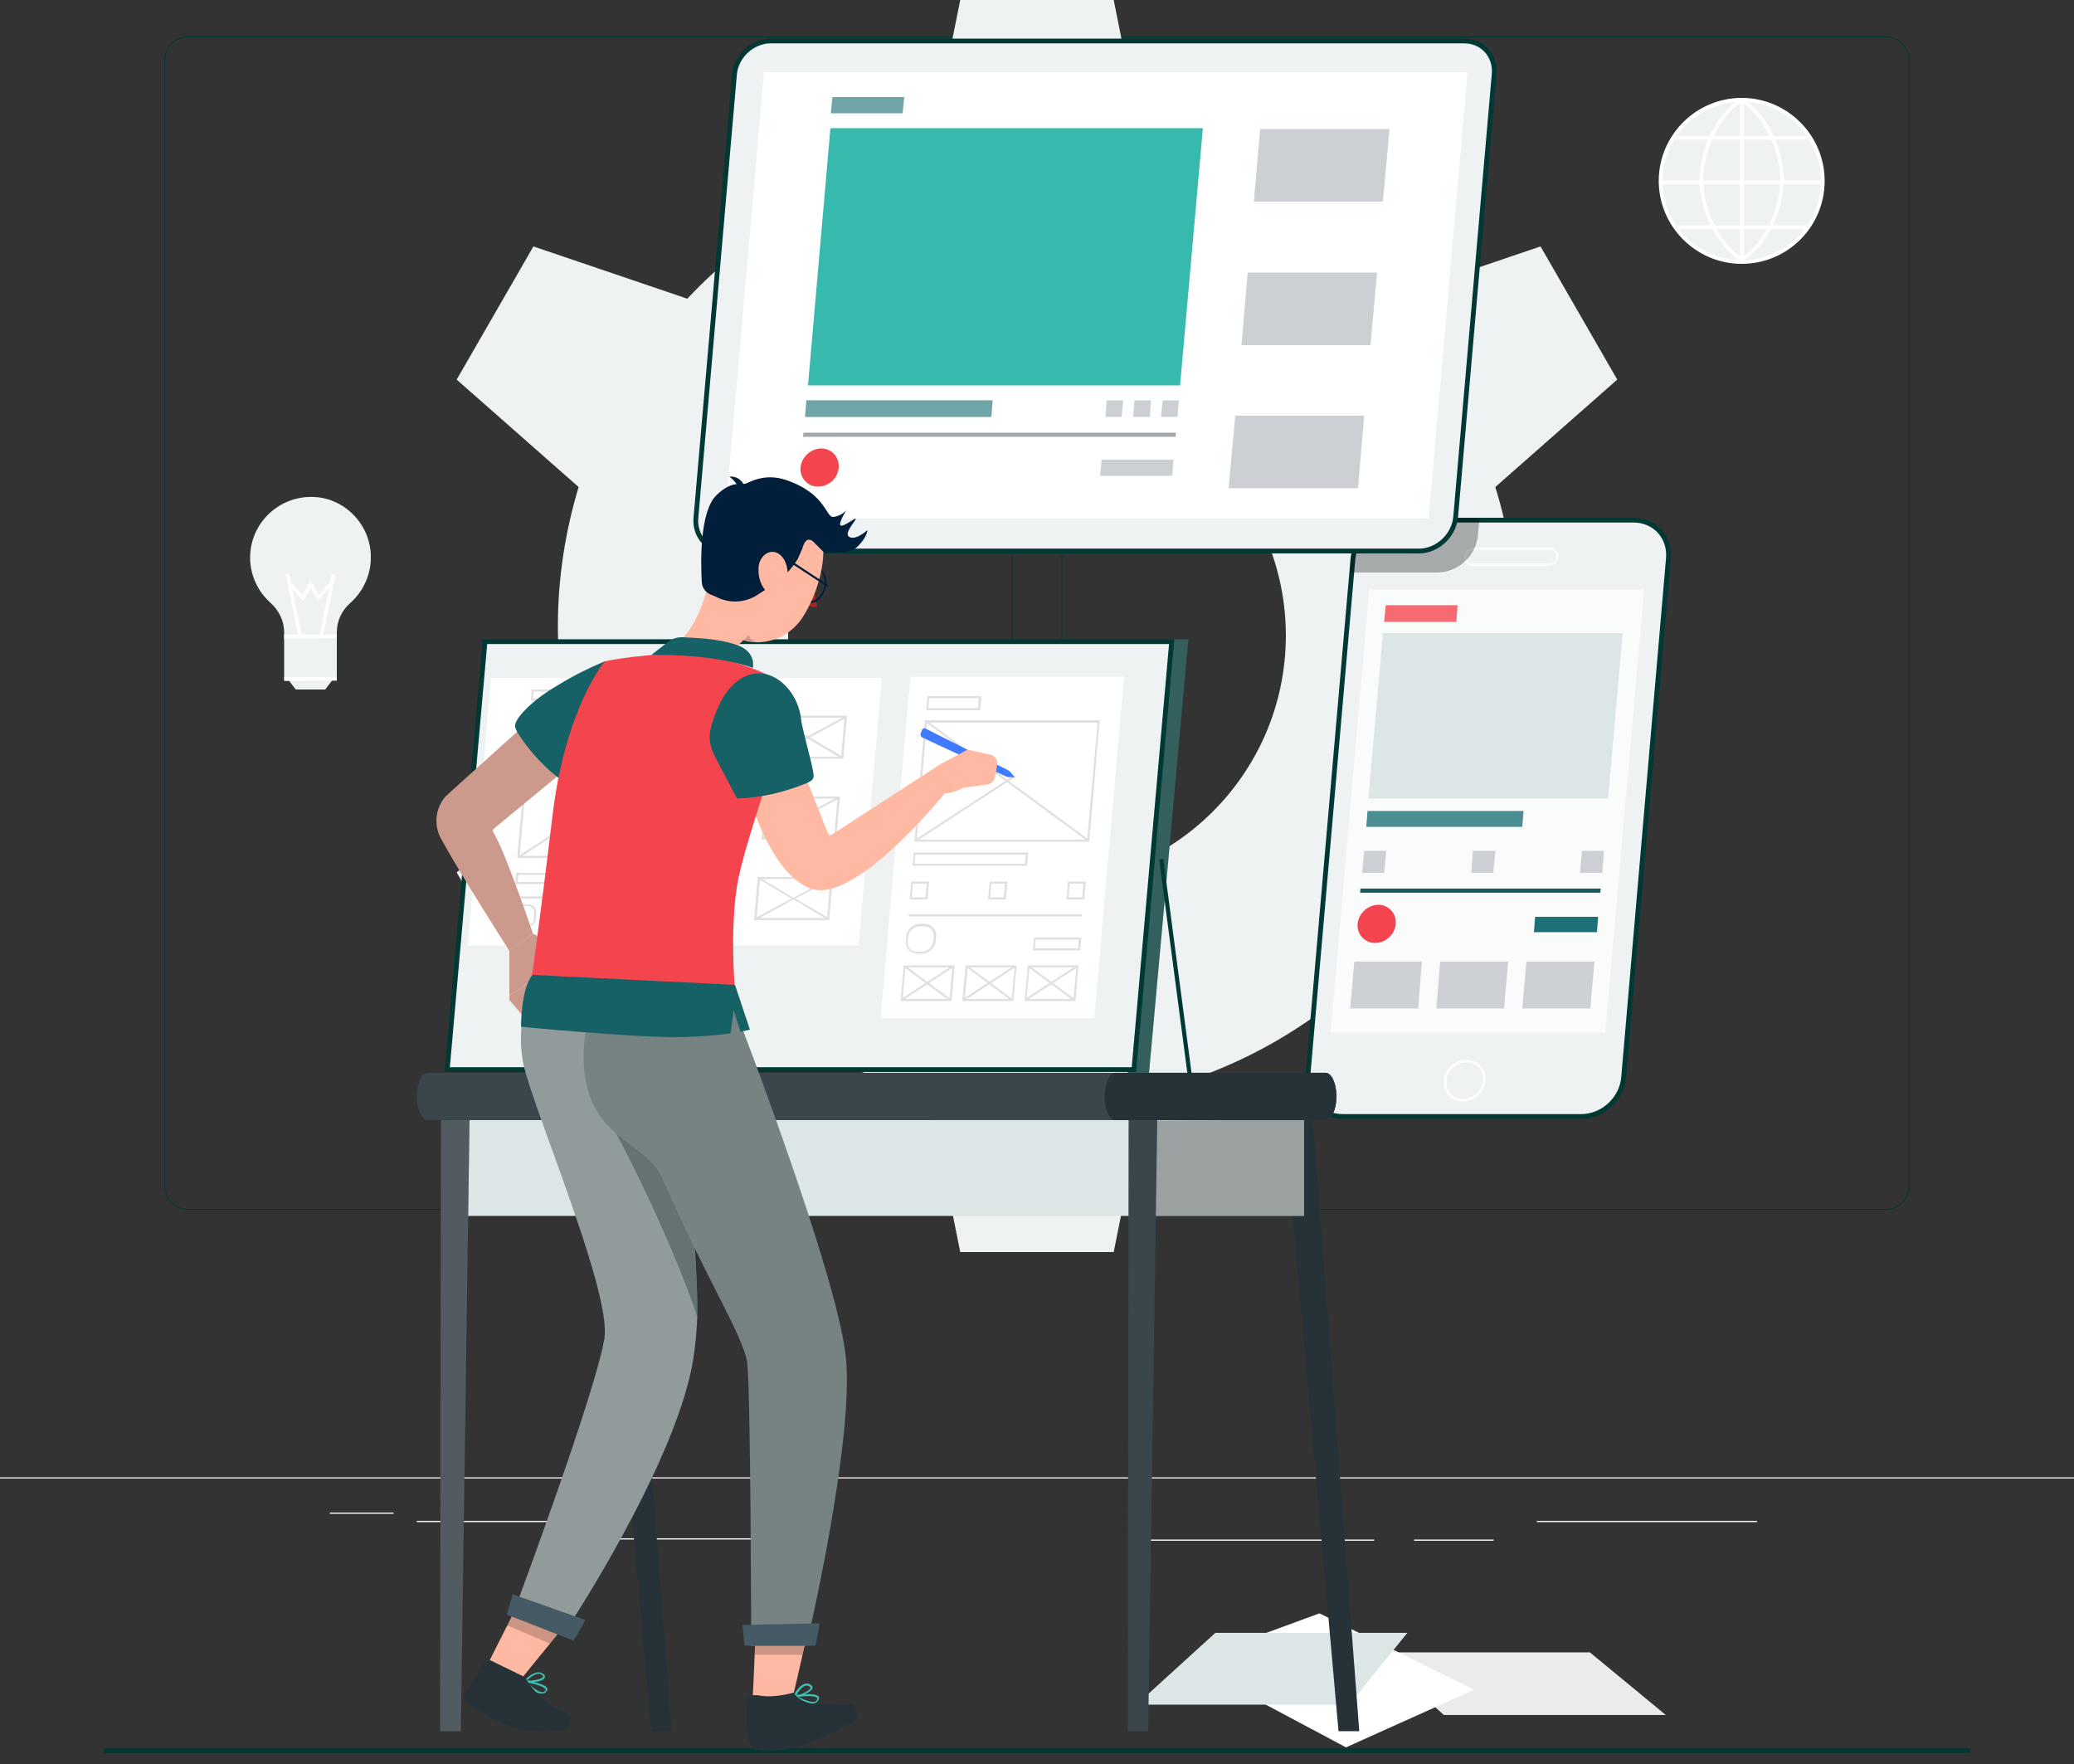 <svg xmlns="http://www.w3.org/2000/svg" width="435" height="370" fill="none" viewBox="0 0 435 370"><rect x="0" y="0" width="435" height="370" fill="#333333" stroke="none"/><path stroke="#003833" stroke-linejoin="round" stroke-miterlimit="10" d="M21.75 367.089h391.488"></path><g clip-path="url(#clip0)"><path fill="#EBEBEB" d="M434.987 309.798H0v.261h434.987v-.261z"></path><path fill="#F5F5F5" d="M368.521 318.933h-46.196v.261h46.196v-.261zM288.223 322.847h-51.068v.261h51.068v-.261zM313.278 322.847h-16.704v.261h16.704v-.261zM125.016 318.933H87.433v.261h37.583v-.261zM82.56 317.193H69.164v.261h13.398v-.261zM161.554 322.586h-47.153v.261h47.153v-.261z"></path><path fill="#003833" d="M207.402 253.684H39.41c-2.697 0-4.959-2.261-4.959-4.958V12.615c0-2.697 2.262-4.96 4.959-4.96h167.992c2.784 0 4.959 2.263 4.959 4.96v236.111c0 2.697-2.262 4.958-4.959 4.958zM39.41 7.83c-2.61 0-4.785 2.088-4.785 4.785v236.111c0 2.61 2.088 4.784 4.785 4.784h167.992c2.61 0 4.785-2.087 4.785-4.784V12.615c0-2.61-2.088-4.785-4.785-4.785H39.41zM395.578 253.684H227.586c-2.784 0-4.959-2.261-4.959-4.958V12.615c0-2.697 2.262-4.96 4.959-4.96h167.992c2.697 0 4.959 2.176 4.959 4.96v236.111c0 2.697-2.175 4.958-4.959 4.958zM227.586 7.83c-2.61 0-4.785 2.088-4.785 4.785v236.111c0 2.61 2.088 4.784 4.785 4.784h167.992c2.61 0 4.785-2.087 4.785-4.784V12.615c0-2.61-2.088-4.785-4.785-4.785H227.586z"></path><path fill="#EEF2F2" d="M68.206 144.59h-6.177l-1.74-2.262h9.657l-1.74 2.262zM77.776 116.924c0 3.741-1.653 7.134-4.263 9.483-1.827 1.566-2.871 3.828-2.871 6.177v.957H59.593v-.957c0-2.436-1.13-4.611-2.87-6.177-2.61-2.349-4.264-5.742-4.264-9.483 0-7.22 6.09-13.049 13.398-12.701 6.612.261 12.006 6.003 11.919 12.701z"></path><path fill="#fff" d="M60.675 120.286l-.767.156 2.662 13.042.767-.156-2.662-13.042zM69.611 120.382l-2.651 13.045.767.155 2.652-13.044-.768-.156z"></path><path fill="#fff" d="M66.64 126.059l-1.478-2.784-1.567 2.784-2.87-3.306.522-.522 2.175 2.523 1.74-3.045 1.652 3.045 2.175-2.523.522.522-2.87 3.306z"></path><path fill="#EEF2F2" d="M70.642 133.454v8.874H59.593v-8.787l11.049-.087z"></path><path fill="#fff" d="M70.64 141.95l-11.048.065.005.783 11.049-.065-.005-.783zM70.64 133.076l-11.048.065.005.783 11.049-.065-.005-.783z"></path><path fill="#EBEBEB" d="M333.461 346.511H288.31l14.528 13.136h46.544l-15.921-13.136z"></path><path fill="#fff" d="M282.306 366.433l-33.494-17.834 27.927-10.266 32.45 16.008-26.883 12.092z"></path><path fill="#DDE6E6" d="M254.903 342.422h40.279l-12.179 15.05h-44.63l16.53-15.05z"></path><path fill="#EEF2F2" d="M365.214 54.895c9.37 0 16.965-7.595 16.965-16.964 0-9.37-7.595-16.964-16.965-16.964-9.369 0-16.964 7.595-16.964 16.964 0 9.37 7.595 16.965 16.964 16.965z"></path><path fill="#fff" d="M365.302 55.33c-9.57 0-17.4-7.83-17.4-17.399 0-9.57 7.83-17.4 17.4-17.4v.784c-9.135 0-16.617 7.481-16.617 16.616s7.482 16.617 16.617 16.617v.782zM365.302 55.33v-.782c9.134 0 16.616-7.482 16.616-16.617 0-9.135-7.482-16.616-16.616-16.616v-.784c9.569 0 17.399 7.83 17.399 17.4 0 9.657-7.83 17.4-17.399 17.4z"></path><path fill="#fff" d="M374.175 37.93h-.783c0-5.654-2.871-13.136-8.352-16.703l.435-.609c5.742 3.654 8.7 11.484 8.7 17.313z"></path><path fill="#fff" d="M365.475 54.808l-.435-.609c5.481-3.48 8.352-11.048 8.352-16.703h.783c0 5.829-2.958 13.658-8.7 17.312zM357.211 37.93h-.783c0-5.828 2.958-13.658 8.699-17.312l.435.61c-5.567 3.566-8.351 11.135-8.351 16.703z"></path><path fill="#fff" d="M365.127 54.808c-5.654-3.654-8.699-11.483-8.699-17.312h.783c0 5.655 2.871 13.136 8.351 16.703l-.435.61z"></path><path fill="#fff" d="M365.736 20.967h-.783v34.016h.783V20.967z"></path><path fill="#fff" d="M379.656 28.535h-28.797v.783h28.797v-.783zM382.353 37.844h-34.016v.783h34.016v-.783zM379.308 47.24h-28.013v.782h28.013v-.782z"></path><path fill="#EEF2F2" d="M317.976 131.279c0-10.179-1.479-19.922-4.35-29.144l25.577-22.532-16.095-27.926-32.276 10.961c-13.397-14.267-30.797-24.62-50.545-29.231L233.588 0h-32.189L194.7 33.407c-19.661 4.61-37.148 14.964-50.545 29.231l-32.276-10.962-16.095 27.927 25.577 22.532c-2.783 9.222-4.349 19.052-4.349 29.144 0 10.179 1.479 19.923 4.349 29.231l-25.577 22.446 16.095 27.926 32.276-10.962c13.397 14.268 30.884 24.62 50.545 29.231l6.699 33.407h32.189l6.699-33.407c19.661-4.611 37.148-14.963 50.545-29.231l32.276 10.962 16.095-27.926-25.577-22.446c2.871-9.308 4.35-19.052 4.35-29.231zm-100.482 54.2c-28.797 0-52.199-23.403-52.199-52.199s23.402-52.198 52.199-52.198c28.796 0 52.198 23.402 52.198 52.198s-23.402 52.199-52.198 52.199z"></path><path fill="#EEF2F2" stroke="#003833" d="M274.279 226.065v-.002l9.483-108.832v-.001c.412-4.532 4.376-8.157 8.81-8.157h50.024c4.488 0 7.74 3.573 7.332 8.067l-.001.002-9.395 108.832v.001c-.412 4.528-4.374 8.157-8.898 8.157h-50.023c-4.489 0-7.741-3.573-7.332-8.067z"></path><path stroke="#fff" stroke-miterlimit="10" stroke-width=".5" d="M311.277 226.628c-.174 2.262-2.175 4.089-4.437 4.089-2.262 0-3.915-1.827-3.741-4.089.174-2.262 2.175-4.089 4.437-4.089 2.349 0 4.002 1.827 3.741 4.089z"></path><path stroke="#fff" stroke-miterlimit="10" stroke-width=".5" d="M324.935 118.404h-16.181c-.87 0-1.479-.696-1.392-1.479v-.348c.087-.87.783-1.479 1.653-1.479h16.181c.87 0 1.479.696 1.392 1.479v.348c0 .783-.783 1.479-1.653 1.479z" opacity=".8"></path><path fill="#fff" d="M336.68 216.537h-57.592l8.091-92.914h57.679l-8.178 92.914z" opacity=".7"></path><path fill="#CDD0D5" d="M297.444 211.491h-14.267l.87-9.831h14.18l-.783 9.831zM315.453 211.491h-14.181l.783-9.831h14.268l-.87 9.831zM333.548 211.491H319.28l.87-9.831h14.268l-.87 9.831z"></path><path fill="#1E7277" d="M335.723 186.348h-50.371l-.087.87h50.371l.087-.87z"></path><path fill="#000" d="M335.723 186.348h-50.371l-.087.87h50.371l.087-.87z" opacity=".2"></path><path fill="#CCD0D4" d="M336.071 183.042h-4.698l.435-4.61h4.611l-.348 4.61zM313.191 183.042h-4.611l.348-4.61h4.698l-.435 4.61zM290.31 183.042h-4.611l.435-4.61h4.611l-.435 4.61z"></path><path fill="#1E7277" d="M334.94 195.483h-13.223l.261-3.219h13.223l-.261 3.219zM319.28 173.386h-32.711l.261-3.306h32.711l-.261 3.306z"></path><path fill="#fff" d="M319.28 173.386h-32.711l.261-3.306h32.711l-.261 3.306z" opacity=".2"></path><path fill="#F4454E" d="M305.448 130.409h-15.137l.348-3.48h15.05l-.261 3.48z"></path><path fill="#fff" d="M305.448 130.409h-15.137l.348-3.48h15.05l-.261 3.48z" opacity=".2"></path><path fill="#F4454E" d="M288.396 197.745c-2.175 0-3.828-1.827-3.654-4.002.174-2.175 2.175-4.002 4.35-4.002s3.828 1.827 3.654 4.002c-.174 2.175-2.088 4.002-4.35 4.002z"></path><path fill="#DDE6E6" d="M337.289 167.47h-50.284l3.045-34.712h50.284l-3.045 34.712z"></path><path fill="#000" d="M283.09 120.056h18.356c4.35 0 8.178-3.48 8.526-7.829l.348-3.567h-17.312c-4.872 0-9.222 4.002-9.657 8.873l-.261 2.523z" opacity=".3"></path><path fill="#407BFF" d="M299.619 108.747H152.071l8.178-93.61h147.548l-8.178 93.61z"></path><path fill="#EEF2F2" stroke="#003833" d="M154.049 15.616v-.001c.326-3.834 3.767-7.024 7.592-7.024h145.46c3.791 0 6.611 3.05 6.288 6.939h-.001l-8.089 92.99-.001.005c-.411 3.842-3.858 7.029-7.68 7.029H152.246c-3.792 0-6.612-3.05-6.288-6.939v-.001l8.091-92.998z"></path><path fill="#fff" d="M299.619 108.747H152.071l8.178-93.61h147.548l-8.178 93.61z"></path><path fill="#fff" d="M299.619 108.747H152.071l8.178-93.61h147.548l-8.178 93.61z" opacity=".4"></path><path fill="#CCD0D4" d="M290.049 42.28h-27.056l1.305-15.224h27.143l-1.392 15.225zM287.439 72.382h-27.056l1.305-15.225h27.143l-1.392 15.225zM284.83 102.396h-27.143l1.391-15.225h27.057l-1.305 15.225zM168.514 90.738l-.087.87h78.123l.087-.87h-78.123z"></path><path fill="#000" d="M246.637 90.738h-78.123l-.087.87h78.123l.087-.87z" opacity=".2"></path><path fill="#38B9AD" d="M247.507 80.82h-78.036l4.698-53.938h78.123l-4.785 53.938z"></path><path fill="#F4454E" d="M171.559 102.048c-2.175 0-3.828-1.827-3.654-4.002.174-2.175 2.175-4.002 4.35-4.002s3.828 1.827 3.654 4.002c-.174 2.262-2.088 4.002-4.35 4.002z"></path><path fill="#4B8E92" d="M207.924 87.432h-39.062l.261-3.48h39.062l-.261 3.48z"></path><path fill="#fff" d="M207.924 87.432h-39.062l.261-3.48h39.062l-.261 3.48z" opacity=".2"></path><path fill="#CCD0D4" d="M245.854 99.786h-15.137l.348-3.393h15.05l-.261 3.393zM246.986 87.432h-3.48l.348-3.48h3.393l-.261 3.48zM241.158 87.432h-3.48l.261-3.48h3.48l-.261 3.48zM235.242 87.432h-3.393l.261-3.48h3.48l-.348 3.48z"></path><path fill="#fff" d="M252.553 23.576h-58.549l.261-2.958h58.549l-.261 2.958z" opacity=".5"></path><path fill="#4B8E92" d="M189.306 23.75h-15.05l.348-3.393h15.05l-.348 3.393z"></path><path fill="#fff" d="M189.306 23.75h-15.05l.348-3.393h15.05l-.348 3.393z" opacity=".2"></path><path fill="#003833" d="M244.55 134.063h4.698l-8.7 95.871h-4.437l8.439-95.871z"></path><path fill="#fff" d="M244.55 134.063h4.698l-8.7 95.871h-4.437l8.439-95.871z" opacity=".2"></path><path fill="#003833" d="M243.997 180.156l-.862.114 6.122 46.402.862-.114-6.122-46.402z"></path><path fill="#EEF2F2" stroke="#003833" d="M245.744 134.563l-7.916 89.738H93.808l7.915-89.738h144.021z"></path><path fill="#263238" d="M125.103 235.676h6.002l9.744 127.364h-4.263l-11.483-127.364zM269.344 234.806h6.003l9.743 128.234h-4.35l-11.396-128.234z"></path><path fill="#DDE6E6" d="M273.52 234.806H94.48v20.184h179.04v-20.184z"></path><path fill="#000" d="M242.114 234.98l-.696 20.01h32.102v-20.184l-31.406.174z" opacity=".3"></path><path fill="#263238" d="M98.481 234.806H92.48l-.174 128.234h4.35l1.826-128.234zM242.723 234.806h-6.003l-.174 128.234h4.263l1.914-128.234z"></path><path fill="#fff" d="M92.479 234.806l-.174 128.234h4.35l1.826-128.234H92.48z" opacity=".2"></path><path fill="#fff" d="M242.723 234.806h-6.003l-.174 128.234h4.263l1.914-128.234z" opacity=".1"></path><path fill="#263238" d="M87.433 229.934c0-2.697 1.044-4.959 2.261-4.959h188.35c1.218 0 2.262 2.175 2.262 4.959 0 2.697-1.044 4.959-2.262 4.959H89.694c-1.217 0-2.261-2.262-2.261-4.959z"></path><path fill="#fff" d="M87.433 229.934c0-2.697 1.044-4.959 2.261-4.959h188.35c1.218 0 2.262 2.175 2.262 4.959 0 2.697-1.044 4.959-2.262 4.959H89.694c-1.217 0-2.261-2.262-2.261-4.959z" opacity=".1"></path><path fill="#263238" d="M231.675 229.934c0-2.697 1.044-4.959 2.262-4.959h44.107c1.218 0 2.262 2.175 2.262 4.959 0 2.697-1.044 4.959-2.262 4.959h-44.107c-1.218 0-2.262-2.262-2.262-4.959z"></path><path fill="#fff" d="M229.063 213.057h-43.846l6.177-70.729h43.846l-6.177 70.729z"></path><path fill="#fff" d="M229.499 213.492h-44.804l6.264-71.599h44.804l-6.264 71.599zm-43.847-.87h43.064l6.09-69.859h-43.064l-6.09 69.859z"></path><path fill="#E0E0E0" d="M199.572 209.925h-10.701l.696-7.482h10.701l-.696 7.482zm-10.266-.435h9.831l.609-6.612h-9.831l-.609 6.612zM212.535 209.925h-10.701l.696-7.482h10.701l-.696 7.482zm-10.179-.435h9.831l.609-6.612h-9.831l-.609 6.612zM225.584 209.925h-10.7l.696-7.482h10.613l-.609 7.482zm-10.265-.435h9.83l.609-6.612h-9.83l-.609 6.612zM226.889 191.742h-36.278v.435h36.278v-.435zM215.405 181.564h-24.011l.261-2.784h24.011l-.261 2.784zm-23.576-.435h23.141l.174-1.914h-23.141l-.174 1.914zM226.541 199.311h-9.918l.261-2.697h9.918l-.261 2.697zm-9.483-.435h9.048l.174-1.827h-9.048l-.174 1.827zM227.411 188.611h-3.741l.348-3.741h3.741l-.348 3.741zm-3.306-.435h2.871l.261-2.871h-2.871l-.261 2.871zM210.968 188.611h-3.74l.348-3.741h3.74l-.348 3.741zm-3.305-.435h2.87l.261-2.871h-2.87l-.261 2.871zM194.526 188.611h-3.741l.348-3.741h3.741l-.348 3.741zm-3.306-.435h2.871l.261-2.871h-2.871l-.261 2.871zM205.574 148.94h-11.309l.261-2.958h11.309l-.261 2.958zm-10.874-.435h10.439l.174-2.088h-10.439l-.174 2.088zM193.395 200.007h-.957c-.696 0-1.305-.261-1.827-.783-.435-.522-.696-1.131-.609-1.914l.087-.957c.087-1.479 1.392-2.61 2.871-2.61h.957c.696 0 1.305.261 1.827.783.435.522.696 1.131.609 1.827l-.087.957c-.174 1.566-1.479 2.697-2.871 2.697zm-.522-5.742c-1.218 0-2.262.957-2.436 2.175l-.087.957c-.087.609.087 1.131.522 1.566.348.435.87.609 1.479.609h.957c1.218 0 2.262-.957 2.436-2.175l.087-.957c.087-.609-.087-1.131-.522-1.566-.348-.435-.87-.609-1.479-.609h-.957zM228.455 176.518h-36.626v-.261l2.175-25.229h36.626v.261l-2.175 25.229zm-36.191-.435h35.756l2.175-24.533h-35.756l-2.175 24.533z"></path><path fill="#E0E0E0" d="M194.361 151.088l-.257.35 33.995 24.991.258-.35-33.996-24.991z"></path><path fill="#E0E0E0" d="M212.424 162.737l-20.486 13.341.238.364 20.486-13.34-.238-.365zM199.223 209.925l-9.657-7.134.261-.348 9.657 7.134-.261.348z"></path><path fill="#E0E0E0" d="M199.767 202.456l-10.863 7.073.238.364 10.862-7.072-.237-.365zM212.186 209.925l-9.57-7.134.261-.348 9.57 7.134-.261.348z"></path><path fill="#E0E0E0" d="M212.82 202.421l-10.861 7.075.237.365 10.862-7.075-.238-.365zM225.236 209.925l-9.657-7.134.261-.348 9.657 7.134-.261.348z"></path><path fill="#E0E0E0" d="M225.863 202.401l-10.861 7.075.237.364 10.862-7.075-.238-.364z"></path><path fill="#fff" d="M179.65 197.832H98.568l4.872-55.33h81.082l-4.872 55.33z"></path><path fill="#fff" d="M180.085 198.267H98.133l4.872-56.113h81.952l-4.872 56.113zm-81.082-.87h80.212L184 143.024h-80.212l-4.785 54.373z"></path><path fill="#E0E0E0" d="M151.985 188.001h-44.021v.435h44.021v-.435zM152.942 179.911h-44.456v-.261l2.697-30.536h44.455v.261l-2.696 30.536zm-43.934-.435h43.586l2.609-29.927h-43.585l-2.61 29.927zM110.4 194.526h-1.218c-.522 0-.957-.174-1.305-.522-.348-.348-.522-.87-.435-1.305l.087-1.218c.087-1.043.957-1.826 2.001-1.826h1.218c.522 0 .957.174 1.305.522.348.348.522.87.435 1.304l-.087 1.218c-.087.957-1.044 1.827-2.001 1.827zm-.87-4.523c-.783 0-1.479.696-1.566 1.478l-.087 1.218c0 .348.087.783.348 1.044s.609.435.957.435h1.218c.783 0 1.479-.696 1.566-1.479l.087-1.218c0-.347-.087-.782-.348-1.043-.261-.261-.609-.435-.957-.435h-1.218zM130.497 185.392h-22.446l.174-2.349h22.446l-.174 2.349zm-21.924-.435h21.576l.174-1.479h-21.576l-.174 1.479zM151.811 193.221h-8.961l.174-2.348h8.961l-.174 2.348zm-8.526-.434h8.091l.174-1.479h-8.091l-.174 1.479zM152.507 185.392h-2.349l.174-2.349h2.349l-.174 2.349zm-1.914-.435h1.479l.174-1.479h-1.479l-.174 1.479zM149.201 185.392h-2.349l.174-2.349h2.349l-.174 2.349zm-1.914-.435h1.479l.174-1.479h-1.479l-.174 1.479zM145.895 185.392h-2.349l.174-2.349h2.349l-.174 2.349zm-1.914-.435h1.479l.174-1.479h-1.479l-.174 1.479zM155.9 146.852h-33.407l.174-2.088h33.407l-.174 2.088zm-32.972-.435h32.537l.087-1.218h-32.537l-.087 1.218zM120.318 146.939h-8.961l.174-2.349h8.961l-.174 2.349zm-8.526-.435h8.091l.174-1.479h-8.091l-.174 1.479zM176.867 159.119h-15.66l.783-9.048h15.66l-.783 9.048zm-15.225-.435h14.79l.696-8.178h-14.79l-.696 8.178zM175.387 176.083h-15.659l.783-9.048h15.659l-.783 9.048zm-15.224-.435h14.789l.696-8.178h-14.79l-.695 8.178zM173.909 192.961h-15.66l.783-9.048h15.66l-.783 9.048zm-15.225-.435h14.79l.696-8.178h-14.79l-.696 8.178z"></path><path fill="#E0E0E0" d="M177.351 150.129l-16.021 8.6.206.383 16.02-8.6-.205-.383z"></path><path fill="#E0E0E0" d="M176.518 159.118l-14.442-8.613.174-.348 14.529 8.526-.261.435zM175.852 167.031l-16.032 8.58.206.383 16.031-8.58-.205-.383z"></path><path fill="#E0E0E0" d="M160.803 167.047l-.222.374 14.527 8.594.221-.374-14.526-8.594zM158.161 193.134l.783-9.308 7.482 4.437 7.917-4.263.174.348-7.656 4.089 6.96 4.088-.261.348-7.134-4.262-8.265 4.523zm1.218-8.612l-.696 7.829 7.308-3.914-6.612-3.915zM155.356 149.166l-46.658 30.378.237.364 46.659-30.378-.238-.364z"></path><path fill="#E0E0E0" d="M111.61 149.208l-.258.35 41.355 30.402.258-.35-41.355-30.402z"></path><path fill="#FFB9A3" d="M158.857 334.418l-.957 21.228s7.83 2.436 8.613-.783c.522-2.001 2.001-8.874 3.306-14.268.522-2.088 0-4.002-1.044-4.785-1.74-1.305-4.698-1.305-9.918-1.392zM110.226 333.287l-8.091 16.008s4.611 5.829 6.612 3.48c2.61-3.219 11.136-13.659 11.136-13.659s2.871.522-9.657-5.829z"></path><path fill="#000" d="M106.398 340.856l8.961 3.828 3.654-4.524-10.353-3.741-2.262 4.437zM158.509 342.161l-.174 4.872h9.918l1.218-4.872h-10.962z" opacity=".2"></path><path fill="#FFB9A3" d="M106.833 209.664l3.828 4.524 4.698-3.393s-1.566-6.786-2.262-6.264c-.696.522-6.264 4.263-6.264 4.263v.87z"></path><path fill="#011E3B" d="M106.833 209.664l3.828 4.524 4.698-3.393s-1.566-6.786-2.262-6.264c-.696.522-6.264 4.263-6.264 4.263v.87z" opacity=".2"></path><path fill="#FFB9A3" d="M110.574 151.55l-17.052 15.398c-2.175 2.436-2.61 6.003-1.044 8.874 4.263 7.83 14.355 23.576 14.355 23.576l4.959-3.567s-5.916-17.573-8.352-21.314c-.174-.261-.087-.522.087-.696l14.442-11.919-7.395-10.352z"></path><path fill="#011E3B" d="M110.574 151.55l-17.052 15.398c-2.175 2.436-2.61 6.003-1.044 8.874 4.263 7.83 14.355 23.576 14.355 23.576l4.959-3.567s-5.916-17.573-8.352-21.314c-.174-.261-.087-.522.087-.696l14.442-11.919-7.395-10.352z" opacity=".2"></path><path fill="#FFB9A3" d="M106.833 199.311v9.483l6.96-4.698s.435-8.004-2.001-8.265l-4.959 3.48z"></path><path fill="#011E3B" d="M106.833 199.311v9.483l6.96-4.698s.435-8.004-2.001-8.265l-4.959 3.48z" opacity=".2"></path><path fill="#919B9B" d="M146.243 276.217c-.174 4.176-.609 8.439-1.566 12.441-4.959 20.966-24.533 50.98-24.533 50.98l-11.397-4.263s16.182-43.498 18.009-54.634c1.478-9.048-12.441-42.107-16.443-55.504-2.958-9.744 1.218-18.792 1.218-18.792s10.527 1.392 22.967 2.175l4.872 22.532 2.262 10.44s2.349 7.569 3.741 17.748c0 .26.087.521.087.782.087.696.174 1.305.261 2.001.348 4.524.609 9.309.522 14.094z"></path><path fill="#263238" d="M146.243 276.217c-1.653-5.568-8.265-22.097-16.965-38.453-8.787-16.529.87-20.531.87-20.531 3.654 1.305 6.699 6.872 9.135 14.006 2.871 8.439 4.872 19.227 6.003 28.187 0 .261.087.522.087.783.087.696.174 1.305.261 2.001.435 4.437.696 9.222.609 14.007z" opacity=".4"></path><path fill="#778282" d="M154.159 211.665l-29.753-2.262s-2.001 6.873-2.001 11.831c0 18.096 12.789 17.226 16.704 26.274 8.7 20.096 16.616 32.363 17.573 38.018.783 4.436.87 59.593.87 59.593h11.571s10.179-43.151 8.265-60.637c-1.827-17.574-23.229-72.817-23.229-72.817z"></path><path fill="#407BFF" d="M194.266 152.855l17.225 8.699c.087.087.174.087.261.174l1.131 1.305-1.566-.087c-.087 0-.174 0-.261-.087l-17.573-8.178c-.348-.174-.522-.609-.348-.956l.174-.435c.087-.522.522-.696.957-.435z"></path><path fill="#FFB9A3" d="M197.397 160.162l5.568-2.958-.957 8.004s-4.524 2.697-7.308-.087l2.697-4.959z"></path><path fill="#FFB9A3" d="M209.142 160.423l-.435 2.523c-.174.783-.783 1.479-1.653 1.566l-5.133.696.957-8.004 4.785 1.044c1.044.174 1.653 1.131 1.479 2.175zM155.203 159.901s4.524 22.707 14.877 26.448c9.308 3.392 28.1-20.01 28.1-20.01l-.783-6.177-23.489 15.225-9.483-23.837s-4.263 3.305-9.222 8.351z"></path><path fill="#3AC1B4" d="M111.879 354.428c-.696-.522-1.305-1.131-1.914-1.74-.087-.087-.087-.174 0-.261 0-.087.087-.087.174-.087.435.087 4.089.696 4.611 1.653.087.174.087.435-.087.609-.174.348-.522.522-.87.522-.696.087-1.392-.174-1.914-.696zm-1.218-1.566c1.305 1.305 2.436 2.001 3.132 2.001.261 0 .435-.174.609-.348.087-.087.087-.174 0-.261-.261-.609-2.262-1.131-3.741-1.392z"></path><path fill="#3AC1B4" d="M109.965 352.775l-.087-.087v-.174c.087-.087 2.349-2.61 3.915-1.566l.174.087c.435.348.348.696.261.87-.435.783-3.045 1.044-4.263.87zm3.654-1.566c-.957-.696-2.436.609-3.132 1.218 1.218.087 3.132-.261 3.393-.783 0 0 .087-.174-.174-.348l-.087-.087z"></path><path fill="#263238" d="M101.352 348.599l-3.915 6.96c-.348.609-.087 1.392.522 1.74 2.088 1.218 4.959 2.958 6.177 3.567 6.351 2.87 10.179 2.087 13.746 2 1.217 0 2-1.391 1.652-2.522l-.174-.522c-.174-.435-.435-.783-.956-.957-5.22-1.392-8.265-7.134-8.265-7.134l-7.308-3.567c-.435-.348-1.131-.174-1.479.435z"></path><path fill="#3AC1B4" d="M169.037 356.95c-.783-.261-1.566-.695-2.349-1.13-.087 0-.087-.087-.087-.174s.087-.174.174-.174c.435-.087 4.175-.522 4.871.261.174.174.174.348.087.609-.087.348-.348.608-.696.782-.609.174-1.304.174-2-.174zm-1.653-1.13c1.653.869 2.957 1.217 3.566 1.044.261-.087.348-.261.435-.522v-.261c-.435-.522-2.435-.435-4.001-.261z"></path><path fill="#3AC1B4" d="M166.513 355.994s-.087 0-.087-.087-.087-.174 0-.174c0-.174 1.479-3.219 3.306-2.61l.174.087c.522.261.522.522.522.783-.261.87-2.697 1.914-3.915 2.001zm3.045-2.436c-1.131-.435-2.175 1.305-2.61 2.088 1.131-.261 2.871-1.131 3.045-1.653 0 0 .087-.174-.261-.348l-.174-.087z"></path><path fill="#263238" d="M156.682 357.211c-.087 1.479-.087 3.741 0 6.09 0 1.131.696 3.045 1.74 3.48 1.653.609 4.263.435 7.221-.087 3.915-.609 10.353-4.002 12.963-5.394 1.044-.522 1.479-1.827.957-2.871-.087-.261-.261-.435-.348-.609-.174-.261-.435-.435-.696-.435-3.567.087-4.089-.087-7.395-.087-3.306 0-4.698-2.349-4.698-2.349s-4.002 1.218-7.134.609c-3.045-.522-2.61 1.653-2.61 1.653z"></path><path fill="#156165" d="M126.843 138.674c-3.306 1.392-6.612 3.045-9.744 4.959-2.958 1.74-5.916 3.828-8.091 6.525-.522.696-1.044 1.479-.957 2.262.087.522.348.957.609 1.392 2.61 4.089 6.09 7.742 10.092 10.526.957-5.916 3.045-11.744 6.09-16.877 1.479-2.523 3.218-5.046 3.479-7.917l-1.478-.87z"></path><path fill="#A02724" d="M170.862 121.535c-.087 1.914.087 3.828.522 5.655-1.305.435-2.696-.696-2.696-.696l2.174-4.959z"></path><path fill="#011E3B" d="M169.906 126.494c-.261 0-.435 0-.696-.087-1.566-.435-2.349-2.523-1.74-4.524.609-2.087 2.349-3.305 3.915-2.87.783.261 1.392.87 1.74 1.739.261.87.261 1.827 0 2.784-.522 1.74-1.827 2.958-3.219 2.958zm.87-7.22c-1.218 0-2.349 1.043-2.871 2.696-.522 1.827.087 3.654 1.479 4.002.174.087.348.087.522.087 1.218 0 2.436-1.131 2.871-2.697.261-.87.261-1.74 0-2.523-.261-.783-.783-1.304-1.392-1.478-.261 0-.435-.087-.609-.087z"></path><path fill="#FFB9A3" d="M149.027 120.405l2.87 5.915 3.915 8.091c-.696.522-1.305 1.218-1.827 2.001-1.131 1.653-2.001 2.871 1.392 6.003.783.609 1.044 1.653.783 2.61-.348 1.131-1.653 2.088-5.655.87-3.827-1.218-7.133-3.654-9.482-6.96-1.131-1.566-.696-2.523.696-3.741 4.437-3.567 6.264-9.744 7.308-14.789z"></path><path fill="#FFB9A3" d="M168.34 129.452c-2.088 3.219-5.394 4.959-8.787 5.22-1.218.087-2.436 0-3.567-.348-2.697-.696-5.046-2.523-6.525-5.481-2.522-5.22-.783-9.657 1.392-17.399.435-1.566 1.218-3.045 2.262-4.263 4.002-4.698 11.049-5.307 15.834-1.305 6.438 5.655 3.48 17.312-.609 23.576z"></path><path fill="#011E3B" d="M159.553 134.759c-1.218.087-2.436 0-3.567-.348l-.087-.087 1.218-1.218c-.087 0 0 1.392 2.436 1.653z" opacity=".2"></path><path fill="#011E3B" d="M156.073 101.787c-.522-1.218-1.74-2-3.132-1.827.957.609 1.653 1.566 2.088 2.61l1.044-.783z"></path><path fill="#011E3B" d="M179.997 114.489c-2.001 2.175-7.307 1.218-7.307 1.218l-2.175-2.175c-.522-.435-1.566-.957-2.262 1.566l-.957 2.175s-2.523 4.175-6.351 6.176c-.522.261-2.088 1.305-2.088 1.305-2.697 1.74-6.003 1.827-8.787.348l-1.044-.435c-1.044-.435-1.74-1.392-1.827-2.523-.261-4.262-.435-14.876 3.045-18.269 3.219-3.132 4.959-2.175 6.09-2.436.696-.174 3.915-2.349 8.526-.783 8.613 2.958 8.265 8.004 10.005 7.743 1.653-.261 2.61-1.305 2.697-1.479-.174.261-2.001 3.219-1.131 3.306.87.087 3.218-1.914 3.044-1.392-.174.609-2.696 3.219-1.218 3.828 1.392.609 3.654-1.479 3.654-1.479s.087 1.218-1.914 3.306z"></path><path fill="#011E3B" d="M163.344 115.895l-.239.364 10.406 6.819.238-.364-10.405-6.819z"></path><path fill="#FFB9A3" d="M159.118 118.752c-.174 1.827.261 3.654 1.392 5.046 1.392 1.913 3.741.609 4.437-1.566.609-2.001.174-5.046-1.74-6.177-1.827-1.044-3.828.522-4.089 2.697z"></path><path fill="#F4454E" d="M126.842 138.674s-8.264 9.744-10.961 32.363c-2.697 22.619-4.872 37.757-4.872 37.757l43.498 3.132s-1.652-14.529 0-25.664c1.653-11.136 12.789-37.757 10.266-42.02-1.218-2.175-10.7-6.351-19.574-6.96-8.613-.609-18.357 1.392-18.357 1.392z"></path><path fill="#156165" d="M153.986 143.372c-2.262 2.088-3.567 5.046-4.524 7.917-.348 1.218-.696 2.522-.609 3.74.087 1.653.87 3.219 1.653 4.698 1.392 2.61 2.697 5.133 4.089 7.743 4.959-.174 9.917-1.305 14.528-3.219.609-.261 1.218-.522 1.479-1.131.435-1.044-2.262-9.308-2.61-12.527-.87-6.873-7.916-12.702-14.006-7.221zM136.586 137.369l3.567-2.784c.87-.696 1.914-.957 2.958-.957 2.523.174 7.482.174 11.744 1.74 3.828 1.479 3.045 4.698 3.045 4.698s-7.307-2.958-21.314-2.697zM111.705 204.444c-2.436 2.697-2.436 10.875-2.436 10.875s22.445 2.175 32.45 2.175c6.264 0 11.484-.783 11.484-.783l.696-4.872 1.392 4.524 2.001-.435-3.132-9.396-42.455-2.088z"></path><path fill="#455A64" d="M122.754 339.725c.087 0-2.436 4.35-2.436 4.35l-14.007-5.481 1.218-4.263 15.225 5.394zM171.907 340.421c.087 0-.87 4.698-.87 4.698h-14.876l-.435-4.35 16.181-.348z"></path></g><defs><clipPath id="clip0"><path fill="#fff" d="M0 0H434.987V370H0z"></path></clipPath></defs></svg>